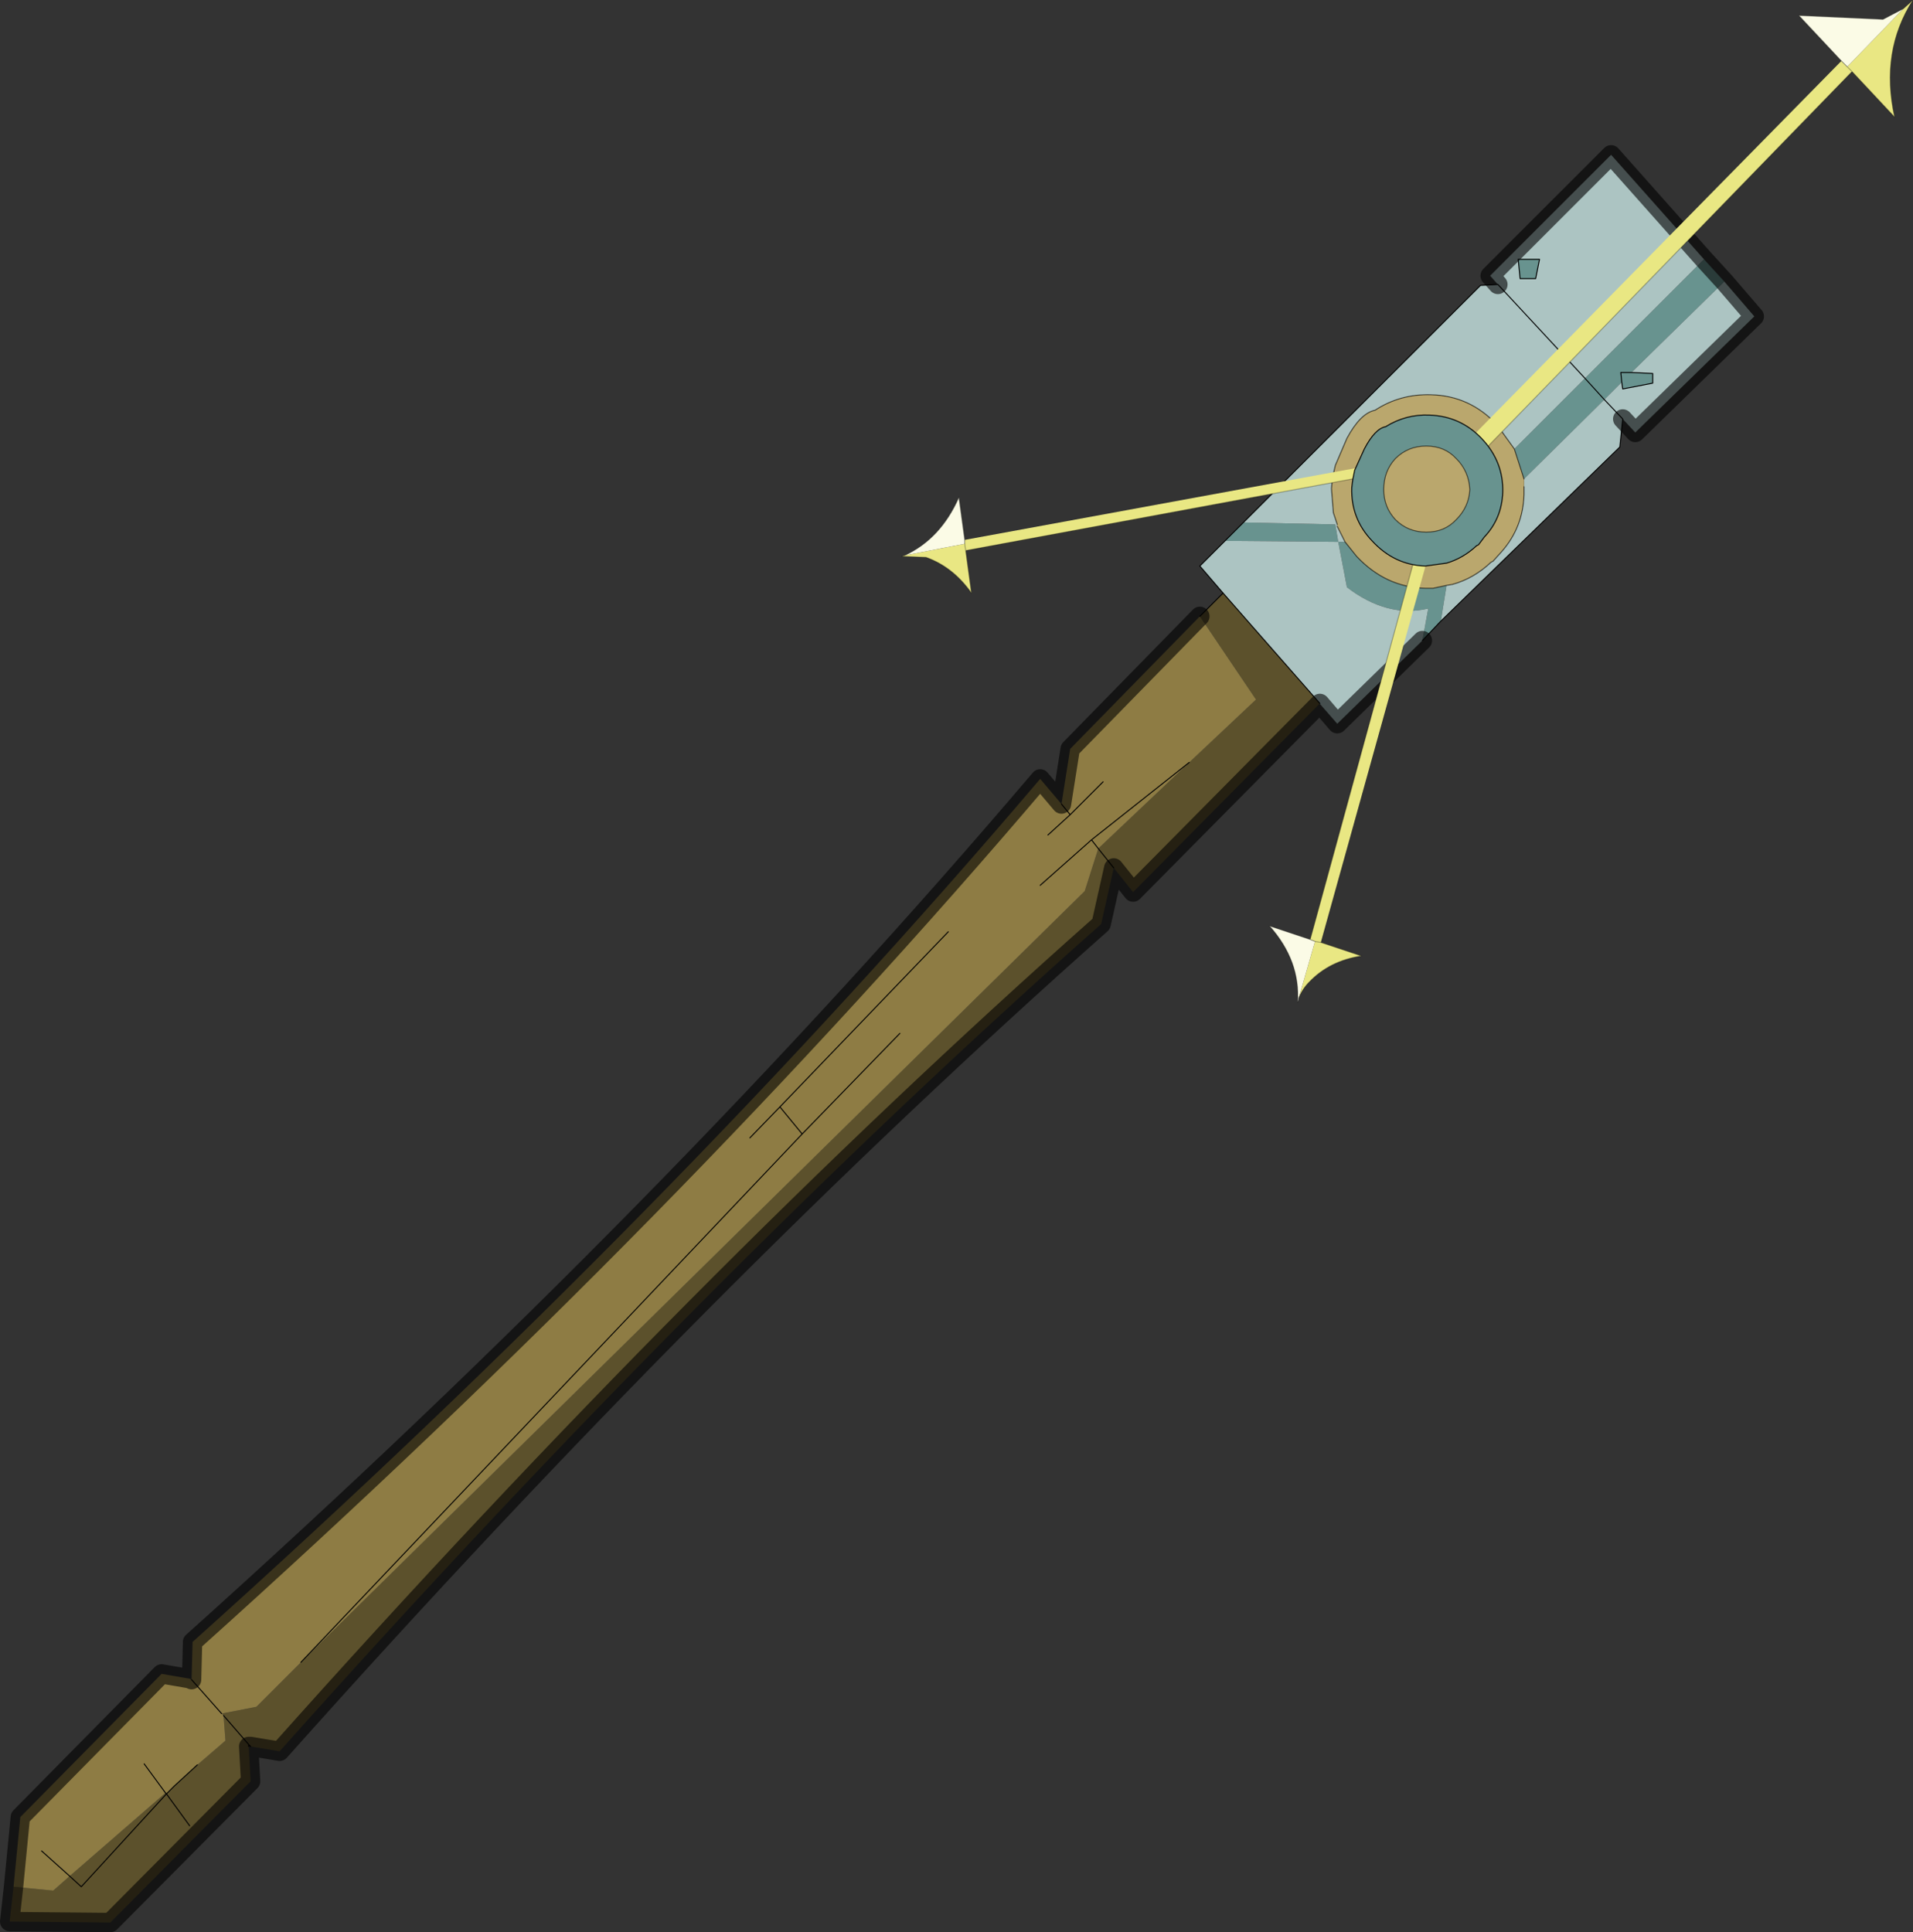 <?xml version="1.0"?>
<svg xmlns="http://www.w3.org/2000/svg" xmlns:xlink="http://www.w3.org/1999/xlink" width="98.85px" height="99.85px"><rect width="100%" height="100%" fill="#333333" stroke="none"/><g transform="matrix(1, 0, 0, 1, -225.3, -150.8)"><use xlink:href="#object-0" width="98.85" height="99.85" transform="matrix(1, 0, 0, 1, 225.3, 150.8)"/></g><defs><g transform="matrix(1, 0, 0, 1, -225.3, -150.8)" id="object-0"><path fill-rule="evenodd" fill="#68938f" stroke="none" d="M303.75 164.2L304.85 164.2L304.65 165.2L303.85 165.2L303.75 164.2M289.55 177.8L294.3 177.9L294.45 178.8L294.8 178.8L295.4 179.55Q296.9 181.15 298.95 181.2L299.35 181.2L300.05 181.05L299.75 182.9L298.8 183.9L299.1 182.25Q297 182.75 294.9 181.15L294.45 178.8L288.6 178.75L289.55 177.8M303.55 174L307.2 170.35L308.2 171.45L309.1 170.55L309.15 170.9L310.7 170.6L310.7 170.1L309.6 170.05L309.05 170.05L309.1 170.55L309.05 170.05L309.6 170.05L314.4 165.35L313.35 164.2L307.2 170.35L308.2 171.45L304.05 175.55L303.55 174"/><path fill-rule="evenodd" fill="#acc4c2" stroke="none" d="M303.75 164.2L303.85 165.2L304.65 165.2L304.85 164.2L303.75 164.2M289.55 177.8L301.8 165.55L302.7 165.5L307.2 170.35L303.55 174L302.65 172.75Q301.25 171.25 299.25 171.2Q297.65 171.15 296.35 172Q295.6 172.15 294.9 173.45L294.3 174.85L294.15 175.5L294.1 176.05L294.2 177.3L294.4 177.9L294.4 178L294.8 178.8L294.45 178.8L294.3 177.9L289.55 177.8M307.2 170.35L302.7 165.5L302.3 165.05L308.55 158.8L313.35 164.2L307.2 170.35M314.4 165.35L315.95 167.15L309.8 173.15L309.15 172.45L309 173.9L299.75 182.9L300.05 181.05L300.35 181Q301.45 180.7 302.35 179.85L302.45 179.8L302.9 179.3Q304 178.05 304.05 176.35L304.05 175.95L304.05 175.55L308.2 171.45L309.1 170.55L309.15 170.9L310.7 170.6L310.7 170.1L309.6 170.05L314.4 165.35M298.8 183.9L294.4 188.2L288.5 181.45L287.3 180.05L288.6 178.75L294.45 178.8L294.9 181.15Q297 182.75 299.1 182.25L298.8 183.9M309.15 172.45L308.2 171.45L309.15 172.45"/><path fill-rule="evenodd" fill="#baa76d" stroke="none" d="M294.8 178.8L294.4 178L294.4 177.9L294.2 177.3L294.1 176.05L294.15 175.5L294.3 174.85L294.9 173.45Q295.6 172.15 296.35 172Q297.65 171.15 299.25 171.2Q301.25 171.25 302.65 172.75L303.55 174L304.05 175.55L304.05 175.95L304.05 176.35Q304 178.05 302.9 179.3L302.45 179.8L302.35 179.85Q301.45 180.7 300.35 181L300.05 181.05L299.35 181.2L298.95 181.2Q296.9 181.15 295.4 179.55L294.8 178.8"/><path fill="none" stroke="#000000" stroke-width="0.05" stroke-linecap="round" stroke-linejoin="round" d="M303.75 164.2L303.85 165.2L304.65 165.2L304.85 164.2L303.75 164.2M302.7 165.5L301.8 165.55L289.55 177.8L288.6 178.75L287.3 180.05L288.5 181.45M307.2 170.35L302.7 165.5M309.15 172.45L309 173.9L299.75 182.9L298.8 183.9M309.6 170.05L310.7 170.1L310.7 170.6L309.15 170.9L309.1 170.55L309.05 170.05L309.6 170.05M308.2 171.45L309.15 172.45M308.2 171.45L307.2 170.35"/><path fill="none" stroke="#000000" stroke-opacity="0.6" stroke-width="0.05" stroke-linecap="round" stroke-linejoin="round" d="M294.8 178.8L294.4 178M294.4 177.9L294.2 177.3L294.1 176.05L294.15 175.5L294.3 174.85L294.9 173.45Q295.6 172.15 296.35 172Q297.65 171.15 299.25 171.2Q301.25 171.25 302.65 172.75L303.55 174L304.05 175.55M300.05 181.05L299.35 181.2L298.95 181.2Q296.9 181.15 295.4 179.55L294.8 178.8M300.05 181.05L300.35 181Q301.45 180.7 302.35 179.85L302.45 179.8L302.9 179.3Q304 178.05 304.05 176.35L304.05 175.95"/><path fill="none" stroke="#000000" stroke-opacity="0.6" stroke-width="1" stroke-linecap="round" stroke-linejoin="round" d="M302.7 165.5L302.3 165.05L308.55 158.8L313.35 164.2L314.4 165.35L315.95 167.15L309.8 173.15L309.15 172.45"/><path fill-rule="evenodd" fill="#5c512c" stroke="none" d="M287.3 182.65L288.5 181.45L293.5 187.15L283.85 196.9L282.85 195.65L282.05 194.65L286.75 190.2L290.2 186.95L287.3 182.65M282.05 194.65L282.85 195.65L282.2 198.55Q261.55 216.85 239.75 241.3L238.25 241.05L238.15 240.95L238.15 241.05L238.25 242.85L231 250.15L225.8 250.1L226 248.3L228.05 248.5L228.9 247.75L229.5 248.3L233.9 243.5L233.85 243.45L228.9 247.75L229.5 248.3L233.9 243.5L234.3 243.1L235.5 242L236.95 240.75L236.85 239.45L236.75 239.35L238.55 239L240.85 236.7L281.35 196.85L282.05 194.65M238.15 240.95L236.85 239.45L238.15 240.95M235.1 245.15L233.9 243.5L235.1 245.15"/><path fill-rule="evenodd" fill="#8e7c44" stroke="none" d="M286.75 190.2L282.05 194.65L281.7 194.2L286.75 190.2L281.7 194.2L282.05 194.65L281.35 196.85L240.85 236.7L238.55 239L236.75 239.35L236.85 239.45L236.95 240.75L235.5 242L234.3 243.1L233.9 243.5L233.85 243.45L232.75 241.95L233.85 243.45L228.9 247.75L228.05 248.5L226 248.3L226.35 244.7L233.65 237.3L235.1 237.55L235.2 237.6L235.25 235.65Q260.1 213.35 279.05 191.05L280.15 192.35L280.6 189.5L287.3 182.65L290.2 186.95L286.75 190.2M282.3 191.2L280.6 192.9L280.15 192.35L280.6 192.9L282.3 191.2M279.45 193.95L280.6 192.9L279.45 193.95M281.7 194.2L279.05 196.55L281.7 194.2M227.45 246.45L228.9 247.75L227.45 246.45M274.3 198.95L265.6 208L264.05 209.6L265.6 208L274.3 198.95M271.8 204.2L266.75 209.4L265.6 208L266.75 209.4L271.8 204.2M235.2 237.6L236.75 239.35L235.2 237.6M266.75 209.4L240.85 236.7L266.75 209.4"/><path fill="none" stroke="#000000" stroke-width="0.05" stroke-linecap="round" stroke-linejoin="round" d="M287.3 182.65L288.5 181.45L293.5 187.15M286.75 190.2L281.7 194.2L282.05 194.65L282.85 195.65M280.15 192.35L280.6 192.9L282.3 191.2M280.6 192.9L279.45 193.95M279.05 196.55L281.7 194.2M238.25 241.05L238.15 240.95L238.15 241.05M228.9 247.75L227.45 246.45M264.05 209.6L265.6 208L274.3 198.95M265.6 208L266.75 209.4L271.8 204.2M232.75 241.95L233.85 243.45L233.9 243.5L234.3 243.1L235.5 242M236.75 239.35L235.2 237.6M236.85 239.45L238.15 240.95M233.9 243.5L235.1 245.15M240.85 236.7L266.75 209.4M228.9 247.75L229.5 248.3L233.9 243.5"/><path fill="none" stroke="#000000" stroke-opacity="0.6" stroke-width="1" stroke-linecap="round" stroke-linejoin="round" d="M293.5 187.15L294.4 188.2L298.8 183.9M282.85 195.65L283.85 196.9L293.5 187.15M226 248.3L226.35 244.7L233.65 237.3L235.1 237.55L235.2 237.6L235.25 235.65Q260.1 213.35 279.05 191.05L280.15 192.35L280.6 189.5L287.3 182.65M282.85 195.65L282.2 198.55Q261.55 216.85 239.75 241.3L238.25 241.05M238.15 241.05L238.25 242.85L231 250.15L225.8 250.1L226 248.3"/><path fill-rule="evenodd" fill="#e9e783" stroke="none" d="M295.7 175.3L295.65 175.5L295.45 175.5L275.2 179.25L275.15 178.9L275.15 178.7L295.85 174.9L295.7 175.3M275.15 178.9L275.2 179.25L275.5 181.45Q274.55 180.1 273.15 179.6L271.9 179.55L272.05 179.5L275.15 178.9"/><path fill-rule="evenodd" fill="#fbfbe6" stroke="none" d="M275.15 178.7L275.15 178.9L272.05 179.5Q273.9 178.65 274.85 176.5L275.15 178.7"/><path fill="none" stroke="#000000" stroke-width="0.05" stroke-linecap="round" stroke-linejoin="round" d="M295.65 175.5L295.7 175.3L295.85 174.9M295.45 175.5L295.65 175.5"/><path fill="none" stroke="#000000" stroke-opacity="0.302" stroke-width="0.05" stroke-linecap="round" stroke-linejoin="round" d="M275.15 178.7L275.15 178.9L275.2 179.25L295.45 175.5M275.2 179.25L275.5 181.45Q274.55 180.1 273.15 179.6L271.9 179.55L272.05 179.5Q273.9 178.65 274.85 176.5L275.15 178.7"/><path fill-rule="evenodd" fill="#e9e783" stroke="none" d="M298.45 179.45L299.1 179.55L293.55 199.5L295.65 200.2Q294 200.45 292.95 201.55Q292.6 201.9 292.4 202.4L293.25 199.45L293 199.35L298.45 179.45M293.55 199.5L293.25 199.45L293.55 199.5"/><path fill-rule="evenodd" fill="#fbfbe6" stroke="none" d="M292.4 202.4L292.35 202.6Q292.5 200.45 290.9 198.65L293 199.35L293.25 199.45L292.4 202.4"/><path fill="none" stroke="#000000" stroke-width="0.05" stroke-linecap="round" stroke-linejoin="round" d="M299.1 179.55L300.05 179.75M298.45 179.45L299.1 179.55M298.45 179.45L297.6 179.25"/><path fill="none" stroke="#000000" stroke-opacity="0.302" stroke-width="0.05" stroke-linecap="round" stroke-linejoin="round" d="M299.1 179.55L299.25 178.95M293.55 199.5L295.65 200.2Q294 200.45 292.95 201.55Q292.6 201.9 292.4 202.4M292.35 202.6Q292.5 200.45 290.9 198.65L293 199.35L298.45 179.45L298.6 178.75M293 199.35L293.25 199.45L293.55 199.5"/><path fill-rule="evenodd" fill="#e9e783" stroke="none" d="M323.65 151.25L324.15 150.8Q322.45 153.45 323.2 156.85L321 154.5L300.55 175.55L300.1 174.65L300.2 174.55L320.45 153.95L320.75 154.25L321 154.5L320.75 154.25L323.65 151.25"/><path fill-rule="evenodd" fill="#fbfbe6" stroke="none" d="M320.75 154.25L320.45 153.95L318.25 151.6L322.6 151.8L323.65 151.25L320.75 154.25"/><path fill="none" stroke="#000000" stroke-opacity="0.302" stroke-width="0.05" stroke-linecap="round" stroke-linejoin="round" d="M323.65 151.25L324.15 150.8Q322.45 153.45 323.2 156.85L321 154.5L300.55 175.55L300.05 176.05M320.75 154.25L320.45 153.95L318.25 151.6L322.6 151.8L323.65 151.25M321 154.5L320.75 154.25"/><path fill="none" stroke="#000000" stroke-width="0.05" stroke-linecap="round" stroke-linejoin="round" d="M300.55 175.55L300.85 176.25M300.2 174.55L300.1 174.65L300.55 175.55M300.1 174.65L299.65 175.05"/><path fill-rule="evenodd" fill="#68938f" stroke="none" d="M300.55 174.5Q299.95 173.85 299 173.85Q298.05 173.85 297.4 174.5Q296.8 175.15 296.8 176.1Q296.8 177 297.4 177.65Q298.05 178.3 299 178.3Q299.95 178.3 300.55 177.65Q301.2 177 301.25 176.1Q301.2 175.15 300.55 174.5M296.9 172.85Q297.95 172.2 299.15 172.25Q300.75 172.3 301.85 173.45Q303 174.65 302.95 176.25Q302.9 177.6 302 178.55L301.7 178.95L301.6 179Q300.9 179.65 300.05 179.9L298.95 180.05Q297.35 180 296.2 178.75Q295.1 177.6 295.15 176L295.2 175.6L295.3 175.1L295.8 174Q296.35 172.95 296.9 172.85"/><path fill-rule="evenodd" fill="#baa76d" stroke="none" d="M300.55 174.5Q301.2 175.15 301.25 176.1Q301.2 177 300.55 177.65Q299.95 178.3 299 178.3Q298.05 178.3 297.4 177.65Q296.8 177 296.8 176.1Q296.8 175.15 297.4 174.5Q298.05 173.85 299 173.85Q299.95 173.85 300.55 174.5"/><path fill="none" stroke="#000000" stroke-opacity="0.6" stroke-width="0.05" stroke-linecap="round" stroke-linejoin="round" d="M300.55 174.5Q301.2 175.15 301.25 176.1Q301.2 177 300.55 177.65Q299.95 178.3 299 178.3Q298.05 178.3 297.4 177.65Q296.8 177 296.8 176.1Q296.8 175.15 297.4 174.5Q298.05 173.85 299 173.85Q299.95 173.85 300.55 174.5"/><path fill="none" stroke="#000000" stroke-width="0.05" stroke-linecap="round" stroke-linejoin="round" d="M296.9 172.85Q297.95 172.2 299.15 172.25Q300.75 172.3 301.85 173.45Q303 174.65 302.95 176.25Q302.9 177.6 302 178.55L301.7 178.95L301.6 179Q300.9 179.65 300.05 179.9L298.95 180.05Q297.35 180 296.2 178.75Q295.1 177.6 295.15 176L295.2 175.6L295.3 175.1L295.8 174Q296.35 172.95 296.9 172.85"/></g></defs></svg>
